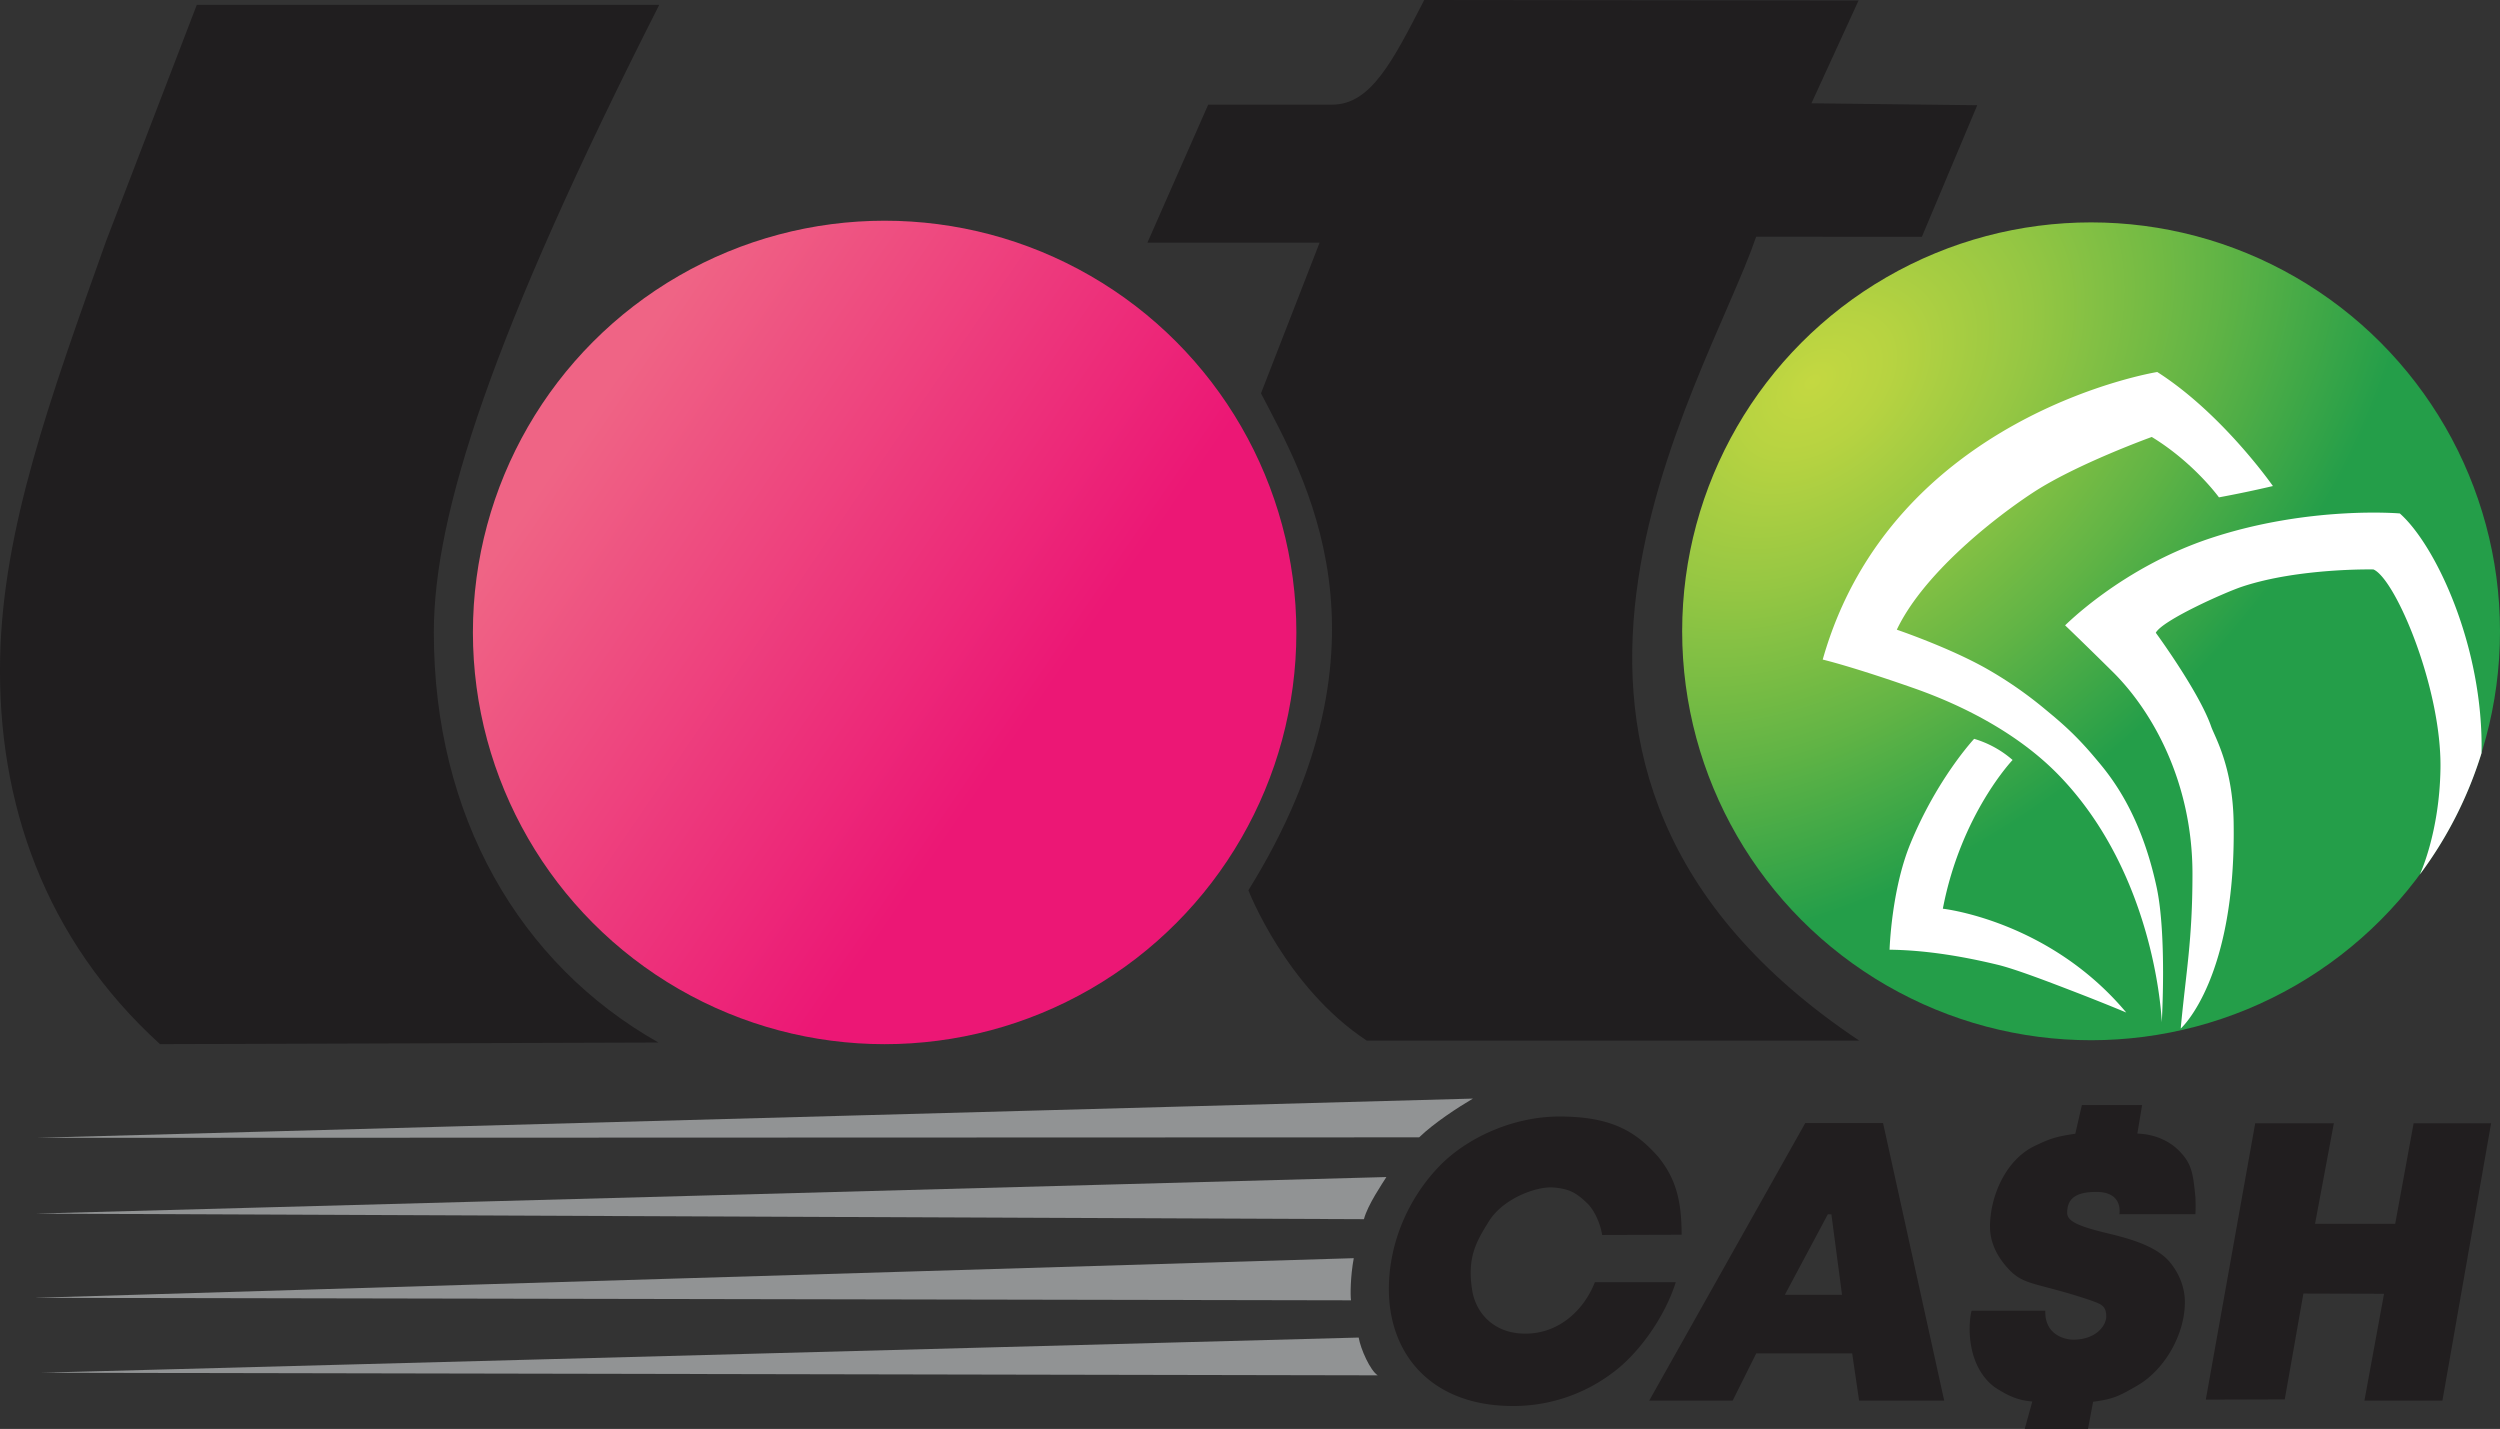 <svg xmlns="http://www.w3.org/2000/svg" id="Layer_2" data-name="Layer 2" viewBox="0 0 924.39 528.36"><rect x="0" y="0" width="924.39" height="528.36" fill="#333333" stroke="none"/><defs><radialGradient id="radial-gradient" cx="682.99" cy="152.14" r="173.83" fx="665.26" fy="152.14" gradientTransform="matrix(.64 .77 -1.17 .98 422.29 -520.27)" gradientUnits="userSpaceOnUse"><stop offset="0" stop-color="#c4d841"/><stop offset=".12" stop-color="#b7d341"/><stop offset=".33" stop-color="#96c743"/><stop offset=".62" stop-color="#61b445"/><stop offset=".92" stop-color="#249e49"/></radialGradient><linearGradient id="linear-gradient" x1="215.14" x2="466.57" y1="157.36" y2="329.14" gradientUnits="userSpaceOnUse"><stop offset="0" stop-color="#ef6485"/><stop offset=".65" stop-color="#ec1775"/></linearGradient><style>.cls-2,.cls-4{stroke-width:0}.cls-2{fill:#201e1f}.cls-4{fill:#fff}</style></defs><g id="Layer_2-2" data-name="Layer 2"><circle cx="773.19" cy="233.43" r="151.2" style="fill:url(#radial-gradient);stroke-width:0"/><path d="M592.41 456.63c-.85-5.08-3.34-9.7-5.58-11.76-3.85-3.67-6.3-5.27-12.39-5.79s-18.39 3.9-23.76 12.27c-4.74 7.62-8.3 13.43-6.33 25.73 1.31 8.2 7.58 15.4 18.15 16 13.35.75 23.1-8.42 27.22-18.99h29.91c-3.95 12.55-13.39 26.17-23.34 33.49a60.85 60.85 0 0 1-36.9 12.3c-29.87 0-45.85-18.87-45.85-43.25 0-17.19 7.33-34.01 19.34-46.12 10.43-10.31 27.11-17.67 43.7-17.67 19.25 0 28.23 5.51 36.45 14.78 6.63 8.06 8.76 16.39 8.76 28.93l-29.39.09Zm56.97 43.79-8.71 17.46h-30.86l57.7-102.63h28.76l22.61 102.63h-31.47l-2.56-17.46h-35.48Zm27.78-51.4-1.3-.04-15.9 29.78h21.14l-3.93-29.73Zm92.63-40.42h22.27l-1.76 10.55c7.83.28 12.73 3.73 15.06 6 5.15 5.01 5.52 8.69 6.4 17.42.06.57.15 4.69 0 6.4h-28.12s1.67-8.25-8.48-8.25c-8.4 0-10.72 3.03-10.81 7.58-.06 3.04 3.14 4.92 15.34 7.82 11.1 2.64 18.06 5.51 22.33 10.21 3.27 3.84 5.85 9.04 5.85 15.16 0 12.18-7.7 25.07-17.43 30.75-6.81 3.94-8.9 5.07-16.5 6.07l-1.89 10.05h-23.4l2.81-10.15c-5.98-.43-9.85-2.69-13.91-5.28-10.51-7.91-9.85-23.31-8.54-28.27h27.26c-.27 8.9 7.22 10.69 10.35 10.69 8.26 0 12.18-5.07 12.18-8.6s-1.67-4.3-3.46-5.07-7.4-2.63-14.09-4.48c-9.82-2.7-13.6-3.12-17.73-7.1-4.55-4.55-7.7-10.13-7.7-16.54 0-10.96 5.6-24.52 16.42-29.79 5.98-2.85 7.9-3.49 15.12-4.56l2.43-10.6Zm81.91 69.7-6.9 39.13-29.19.09 18.27-102.18h29.08L856 452.5h29.64l6.81-37.16h28.65l-18 102.54h-28.84l7.25-39.49-29.82-.09Z" style="fill:#211e1f;stroke-width:0"/><path d="M887.34 189.85s-33.47-2.92-69.91 9.13c-33.01 10.93-53.85 32.36-53.85 32.24 0 0 6.87 6.56 17.61 17.19 14.52 14.37 29.49 40.59 29.49 74.69 0 24.79-2.41 36.3-4.35 57.22h.01c.46-.42 20.56-18.84 19.56-76.44-.36-20.61-6.99-31.46-8.3-35.22-4.44-12.81-20.48-34.69-20.48-34.69 2.45-4.6 25.44-14.89 31.93-17.05 20.91-6.95 48.55-6.36 48.55-6.36 8.15 3.52 25.19 43.76 24.78 73.49-.34 23.99-7.65 39.33-7.65 39.33a147.72 147.72 0 0 0 22.83-44.9c.81-39.32-16.97-76.94-30.22-88.64Z" class="cls-4"/><path d="M840.41 179.7s-18.63-26.75-42.75-42.15c0 0-98.03 15.7-123.7 106.33 0 0 10.6 2.48 33.67 10.57 17.69 6.2 38.71 16.59 54.09 32.66 35.8 37.39 37.61 90.87 37.61 90.87s1.91-32.24-1.91-49.97c-6.29-29.19-18.35-42.54-22.99-48.06-7.34-8.73-13.04-13.4-18.27-17.73a147.56 147.56 0 0 0-21.73-15.04c-13.85-7.82-33.07-14.35-33.07-14.35 9.43-19.88 34.19-40.04 50.21-50.6s44.06-20.66 44.06-20.66c15.64 9.55 24.84 22.33 24.84 22.33a424.28 424.28 0 0 0 19.94-4.18Z" class="cls-4"/><path d="M729.96 273.19a38.05 38.05 0 0 1 14.21 7.82s-19.1 20-25.79 54.99c0 0 39.28 4.3 67.82 38.39 0 0-7.72-3.27-20-8-8.55-3.29-20.97-8.07-27.54-9.66-12.43-3-26.19-5.4-39.98-5.57 0 0 .65-22.09 7.7-39.22 9.97-24.24 23.58-38.75 23.58-38.75Z" class="cls-4"/><path d="M526.62 0c-11.64 22.57-19.7 38.69-34.03 38.69h-45.85l-22.48 51.04h63.67l-21.67 55.7c15.4 29.91 52.84 91.16-4.66 183.76 0 0 13.85 35.88 43.76 55.58h182.09c-149.97-100.12-57.09-241.72-38.1-297.24l61.27.04 20.48-48.66-61.31-.72L687.22.18 526.62 0Z" class="cls-2"/><circle cx="327.1" cy="233.85" r="152.24" style="stroke-width:0;fill:url(#linear-gradient)"/><path d="M72.77 1.79h170.99c-61.85 121.91-83.35 188.3-83.35 232.06 0 67.96 31.65 122.57 83.05 151.63l-184.3.6C16.65 347.41-1.12 296.79.05 243.1c1.04-47.66 18.29-95.34 39.16-153.91l33.56-87.4Z" class="cls-2"/><path d="M544.62 406.21c-5.46 3.22-14.33 8.96-19.88 14.33l-511.52.18 531.4-14.51Zm-32 29.01c-1.45 2.32-6.96 10.39-8.3 15.58l-491.37-2.06 499.67-13.52Zm-12.06 30c-1.25 6.76-1.29 13.61-1.02 15.58l-486.95-.92 487.97-14.66Zm1.82 29.35c.72 4.3 4.3 12.23 7.04 13.97l-494.45-.96 487.4-13.01Z" style="fill:#919394;stroke-width:0"/></g></svg>
